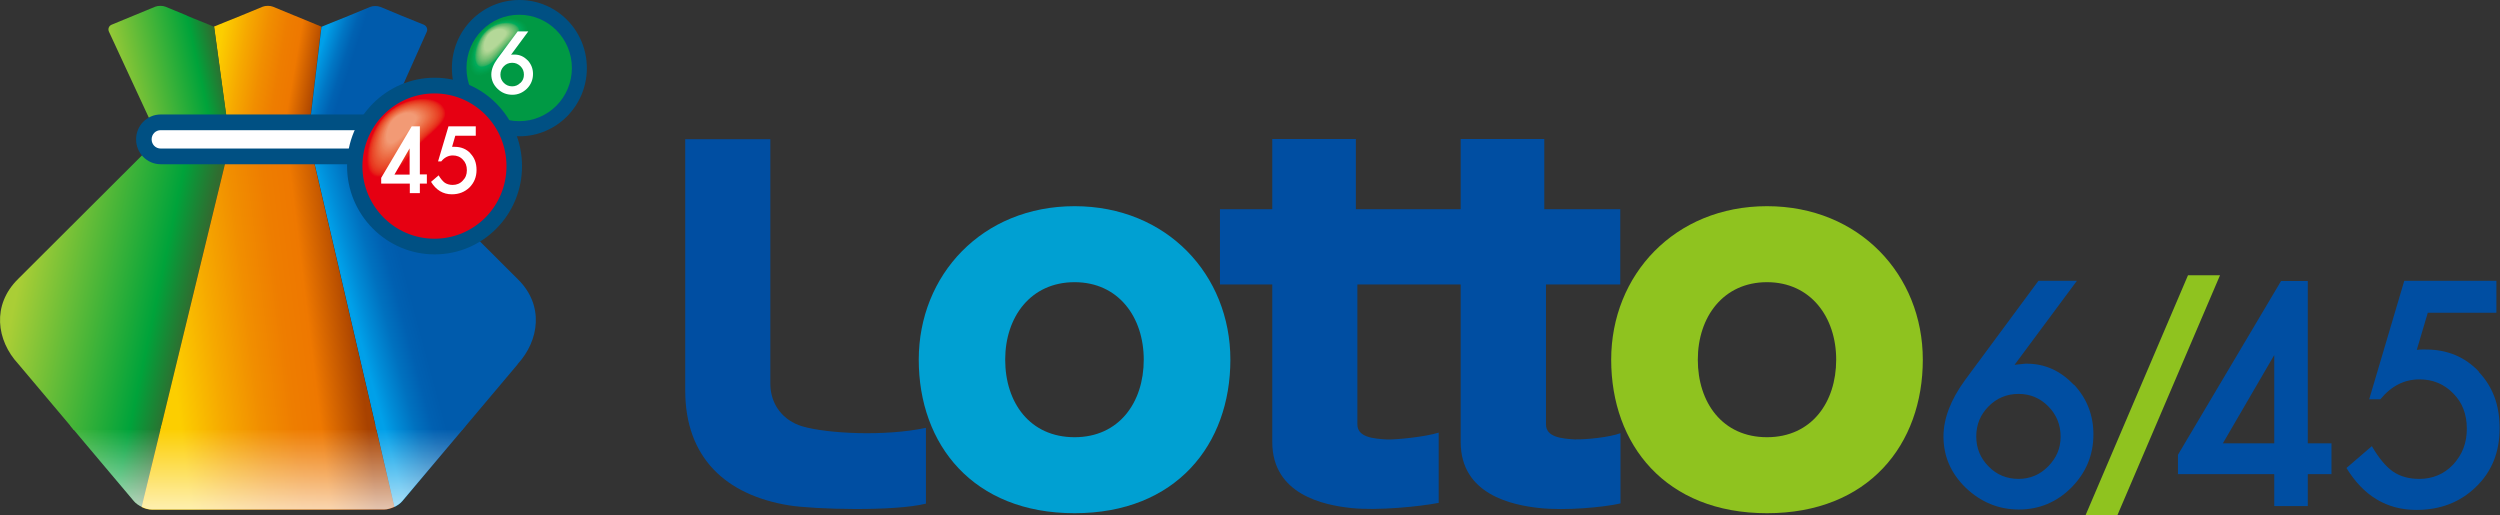 <svg width="194" height="40" viewBox="0 0 194 40" fill="none" xmlns="http://www.w3.org/2000/svg">
<rect x="0" y="0" width="194" height="40" fill="#333333" stroke="none"/>
<g clip-path="url(#clip0_1744_14350)">
<path d="M53.174 10.801V30.303C53.174 35.502 56.307 38.413 61.22 39.215C63.132 39.527 69.369 39.705 71.854 39.081V33.2C68.633 33.883 64.162 33.645 62.249 33.081C60.764 32.635 59.778 31.387 59.778 29.768V10.801H53.174Z" fill="#004EA2"/>
<path d="M83.386 16C76.223 16 71.295 21.332 71.295 27.912C71.295 34.492 75.502 39.825 83.386 39.825C91.27 39.825 95.477 34.492 95.477 27.912C95.477 21.332 90.55 16 83.386 16ZM83.386 33.928C79.915 33.928 78.003 31.239 78.003 27.912C78.003 24.585 79.989 21.897 83.386 21.897C86.784 21.897 88.755 24.6 88.755 27.912C88.755 31.225 86.843 33.928 83.386 33.928Z" fill="#00A0D2"/>
<path d="M137.119 16C129.956 16 125.028 21.332 125.028 27.912C125.028 34.492 129.235 39.825 137.119 39.825C145.003 39.825 149.21 34.492 149.21 27.912C149.21 21.332 144.283 16 137.119 16ZM137.119 33.928C133.663 33.928 131.75 31.239 131.75 27.912C131.75 24.585 133.736 21.897 137.119 21.897C140.502 21.897 142.488 24.6 142.488 27.912C142.488 31.225 140.576 33.928 137.119 33.928Z" fill="#8FC31F"/>
<path d="M122.307 34.105C121.145 34.045 119.968 33.912 119.968 32.931V22.074H125.734V16.236H119.836V10.785H113.349V16.236H105.215V10.785H98.728V16.236H94.668V22.074H98.728V34.298C98.728 38.398 102.759 39.2 104.847 39.422C106.877 39.645 110.216 39.303 111.643 39.021V33.57C110.628 33.897 108.392 34.12 107.671 34.105C106.509 34.045 105.333 33.912 105.333 32.931V22.074H113.349V34.298C113.349 38.398 117.38 39.2 119.454 39.422C121.498 39.645 124.455 39.363 125.749 39.066V33.615C124.881 33.941 123.013 34.12 122.292 34.09L122.307 34.105Z" fill="#004EA2"/>
<path d="M169.789 21.359L161.831 40H164.302L172.274 21.359H169.789Z" fill="#8FC31F"/>
<path d="M192.367 28.844C191.293 27.701 189.911 27.121 188.234 27.121C188.146 27.121 188.028 27.121 187.91 27.121C187.793 27.121 187.675 27.136 187.542 27.151L188.396 24.27H193.72V21.789H186.572L183.85 30.983H184.718C185.571 29.944 186.586 29.439 187.748 29.439C188.807 29.439 189.675 29.81 190.381 30.538C191.087 31.251 191.426 32.157 191.426 33.271C191.426 34.385 191.073 35.276 190.367 36.048C189.661 36.791 188.778 37.162 187.734 37.162C186.925 37.162 186.248 36.969 185.704 36.598C185.145 36.212 184.601 35.558 184.056 34.622L182.085 36.316C183.409 38.484 185.218 39.569 187.513 39.569C189.366 39.569 190.911 38.974 192.132 37.786C193.367 36.598 193.97 35.083 193.97 33.241C193.97 31.399 193.426 30.003 192.352 28.859L192.367 28.844Z" fill="#004EA2"/>
<path d="M160.919 29.854C159.889 28.77 158.683 28.221 157.271 28.221C157.183 28.221 157.065 28.221 156.903 28.25C156.756 28.25 156.55 28.295 156.33 28.31L161.169 21.789H158.183L152.505 29.468C151.373 31.013 150.814 32.483 150.814 33.865C150.814 35.41 151.387 36.731 152.549 37.86C153.726 38.974 155.109 39.539 156.668 39.539C158.227 39.539 159.61 38.974 160.742 37.831C161.875 36.687 162.449 35.306 162.449 33.716C162.449 32.216 161.948 30.924 160.934 29.84L160.919 29.854ZM158.933 36.197C158.301 36.836 157.536 37.162 156.638 37.162C155.741 37.162 154.947 36.85 154.314 36.197C153.682 35.558 153.358 34.786 153.358 33.865C153.358 32.944 153.682 32.172 154.314 31.533C154.947 30.894 155.726 30.567 156.638 30.567C157.55 30.567 158.315 30.894 158.948 31.533C159.58 32.172 159.904 32.959 159.904 33.88C159.904 34.801 159.58 35.528 158.948 36.182L158.933 36.197Z" fill="#004EA2"/>
<path d="M179.085 21.805H177.011L169.009 35.291V36.792H176.481V39.272H179.085V36.792H180.923V34.4H179.085V21.805ZM176.481 34.4H172.495L176.481 27.553V34.4Z" fill="#004EA2"/>
<path d="M22.873 1.218L21.181 0.52C20.961 0.431 20.608 0.431 20.387 0.52L18.695 1.218L17.004 1.901L16.607 2.065L17.784 10.665H23.903L24.932 2.065L24.535 1.901L22.843 1.203L22.873 1.218Z" fill="url(#paint0_linear_1744_14350)"/>
<path d="M14.533 1.218L12.841 0.52C12.621 0.431 12.268 0.431 12.047 0.52L10.355 1.218L8.664 1.916C8.443 2.005 8.355 2.258 8.458 2.466L12.268 10.68H17.798L16.622 2.08L16.224 1.916L14.533 1.233V1.218Z" fill="url(#paint1_linear_1744_14350)"/>
<path d="M32.89 1.917L31.198 1.234L29.521 0.536C29.301 0.446 28.948 0.446 28.727 0.536L27.036 1.234L25.344 1.917L24.947 2.08L23.917 10.68H29.448L33.111 2.481C33.214 2.259 33.111 2.021 32.89 1.917Z" fill="url(#paint2_linear_1744_14350)"/>
<path d="M17.798 10.945H12.135L1.412 21.64C-0.662 23.675 -0.265 26.422 1.412 28.235L10.385 38.884C10.532 39.063 10.753 39.211 10.988 39.33L17.798 11.287V10.945Z" fill="url(#paint3_linear_1744_14350)"/>
<path d="M40.171 28.25C41.848 26.423 42.245 23.675 40.171 21.655L29.448 10.961H24.006L30.61 39.346C30.845 39.227 31.066 39.078 31.213 38.9L40.186 28.25H40.171Z" fill="url(#paint4_linear_1744_14350)"/>
<path d="M30.595 39.346L23.991 10.961H17.886L10.988 39.346C11.253 39.479 11.547 39.554 11.797 39.554H29.801C30.051 39.554 30.345 39.465 30.61 39.346H30.595Z" fill="url(#paint5_linear_1744_14350)"/>
<path d="M36.008 33.18H5.575L10.385 38.883C10.532 39.062 10.753 39.21 10.988 39.329C11.253 39.463 11.547 39.537 11.797 39.537H29.801C30.051 39.537 30.345 39.448 30.61 39.329C30.845 39.21 31.066 39.062 31.213 38.883L36.023 33.18H36.008Z" fill="url(#paint6_linear_1744_14350)"/>
<path d="M32.257 9.492H12.473C11.753 9.492 11.164 10.086 11.164 10.814C11.164 11.542 11.753 12.136 12.473 12.136H32.257" fill="white"/>
<path d="M32.257 12.745H12.473C11.414 12.745 10.561 11.883 10.561 10.814C10.561 9.744 11.414 8.883 12.473 8.883H32.257V10.101H12.473C12.076 10.101 11.767 10.413 11.767 10.814C11.767 11.215 12.076 11.527 12.473 11.527H32.257V12.745Z" fill="#005083"/>
<path d="M12.532 33.004H5.428L5.737 33.375H12.429L12.532 33.004Z" fill="url(#paint7_linear_1744_14350)"/>
<path d="M29.213 33.375H35.847L36.156 33.004H29.11L29.213 33.375Z" fill="url(#paint8_linear_1744_14350)"/>
<path d="M12.533 33.004L12.444 33.375H29.213L29.11 33.004H12.533Z" fill="url(#paint9_linear_1744_14350)"/>
<path d="M45.54 5.288C45.54 8.199 43.201 10.576 40.303 10.576C37.406 10.576 35.067 8.214 35.067 5.288C35.067 2.362 37.406 0 40.303 0C43.201 0 45.54 2.362 45.54 5.288Z" fill="#005083"/>
<path d="M44.378 5.274C44.378 7.561 42.554 9.403 40.288 9.403C38.023 9.403 36.199 7.561 36.199 5.274C36.199 2.986 38.038 1.145 40.288 1.145C42.539 1.145 44.378 2.986 44.378 5.274Z" fill="#009944"/>
<path d="M39.229 4.278C38.214 5.54 37.994 5.793 37.214 5.912C36.699 5.986 36.449 5.54 36.449 4.902C36.449 4.263 36.685 3.446 37.155 2.778C37.7 1.99 38.538 1.56 39.288 1.456C40.038 1.352 40.715 1.56 40.906 2.065C41.186 2.793 39.906 3.446 39.229 4.278Z" fill="#009944"/>
<path d="M37.17 2.794C37.7 2.022 38.538 1.591 39.288 1.487C40.039 1.383 40.7 1.591 40.892 2.081C41.171 2.809 39.906 3.448 39.244 4.265C38.244 5.512 38.023 5.765 37.258 5.869C36.744 5.943 36.494 5.497 36.494 4.874C36.494 4.25 36.729 3.433 37.185 2.779L37.17 2.794Z" fill="#009A45"/>
<path d="M37.185 2.791C37.715 2.034 38.538 1.603 39.274 1.499C40.009 1.395 40.671 1.603 40.848 2.093C41.112 2.806 39.877 3.445 39.215 4.247C38.229 5.479 37.994 5.717 37.244 5.836C36.744 5.91 36.494 5.479 36.494 4.856C36.494 4.232 36.729 3.43 37.17 2.791H37.185Z" fill="#009B46"/>
<path d="M37.185 2.792C37.7 2.034 38.523 1.618 39.244 1.514C39.965 1.411 40.612 1.618 40.803 2.094C41.068 2.792 39.847 3.416 39.2 4.233C38.229 5.436 37.994 5.688 37.258 5.807C36.758 5.881 36.523 5.451 36.523 4.842C36.523 4.233 36.758 3.445 37.2 2.807L37.185 2.792Z" fill="#009C47"/>
<path d="M37.2 2.794C37.714 2.051 38.509 1.635 39.229 1.531C39.95 1.427 40.583 1.62 40.774 2.11C41.039 2.794 39.832 3.418 39.185 4.22C38.229 5.408 37.994 5.66 37.258 5.764C36.758 5.839 36.523 5.408 36.523 4.814C36.523 4.22 36.743 3.432 37.185 2.794H37.2Z" fill="#009C48"/>
<path d="M37.214 2.791C37.714 2.063 38.509 1.647 39.229 1.543C39.95 1.439 40.568 1.632 40.744 2.107C41.009 2.776 39.818 3.4 39.185 4.187C38.229 5.36 38.008 5.613 37.288 5.717C36.802 5.791 36.567 5.375 36.567 4.781C36.567 4.187 36.788 3.415 37.229 2.791H37.214Z" fill="#009D49"/>
<path d="M37.229 2.791C37.729 2.064 38.509 1.663 39.215 1.559C39.921 1.455 40.538 1.648 40.715 2.123C40.965 2.791 39.803 3.4 39.17 4.173C38.229 5.331 37.994 5.584 37.288 5.688C36.802 5.762 36.582 5.346 36.567 4.752C36.552 4.158 36.788 3.4 37.214 2.791H37.229Z" fill="#009E4A"/>
<path d="M37.244 2.792C37.744 2.079 38.509 1.678 39.2 1.574C39.891 1.47 40.509 1.663 40.685 2.124C40.936 2.777 39.788 3.386 39.17 4.144C38.244 5.273 38.008 5.525 37.317 5.644C36.846 5.718 36.611 5.303 36.611 4.723C36.611 4.144 36.832 3.386 37.244 2.792Z" fill="#009F4C"/>
<path d="M37.258 2.793C37.744 2.08 38.509 1.693 39.185 1.604C39.862 1.515 40.465 1.693 40.642 2.154C40.892 2.793 39.759 3.401 39.141 4.144C38.229 5.258 37.994 5.511 37.317 5.615C36.846 5.689 36.626 5.288 36.626 4.709C36.626 4.129 36.846 3.401 37.258 2.793Z" fill="#00A04D"/>
<path d="M37.273 2.793C37.758 2.095 38.508 1.709 39.17 1.62C39.832 1.531 40.435 1.709 40.612 2.155C40.847 2.779 39.744 3.373 39.141 4.115C38.244 5.214 37.994 5.467 37.332 5.571C36.876 5.645 36.655 5.244 36.641 4.68C36.626 4.115 36.846 3.387 37.258 2.793H37.273Z" fill="#00A14E"/>
<path d="M37.288 2.794C37.758 2.111 38.509 1.725 39.17 1.636C39.833 1.546 40.421 1.725 40.597 2.17C40.833 2.794 39.744 3.373 39.141 4.116C38.259 5.2 38.008 5.453 37.361 5.557C36.905 5.631 36.685 5.23 36.685 4.68C36.685 4.131 36.891 3.403 37.303 2.824L37.288 2.794Z" fill="#00A250"/>
<path d="M37.302 2.791C37.773 2.108 38.494 1.736 39.156 1.647C39.818 1.558 40.391 1.736 40.553 2.167C40.788 2.776 39.715 3.355 39.126 4.083C38.258 5.138 38.008 5.405 37.361 5.494C36.905 5.569 36.699 5.168 36.699 4.633C36.699 4.098 36.905 3.37 37.302 2.791Z" fill="#00A351"/>
<path d="M37.317 2.792C37.773 2.123 38.494 1.752 39.141 1.663C39.788 1.574 40.362 1.752 40.524 2.183C40.744 2.777 39.7 3.356 39.112 4.069C38.259 5.109 38.008 5.376 37.376 5.465C36.935 5.525 36.714 5.154 36.714 4.604C36.714 4.054 36.92 3.356 37.317 2.792Z" fill="#00A452"/>
<path d="M37.332 2.793C37.788 2.139 38.494 1.768 39.126 1.679C39.759 1.59 40.333 1.768 40.494 2.184C40.715 2.763 39.685 3.342 39.112 4.04C38.273 5.065 38.008 5.318 37.391 5.422C36.95 5.481 36.743 5.11 36.743 4.575C36.743 4.04 36.95 3.357 37.332 2.793Z" fill="#00A553"/>
<path d="M37.347 2.793C37.788 2.14 38.494 1.783 39.126 1.694C39.759 1.605 40.303 1.783 40.465 2.199C40.686 2.764 39.671 3.328 39.097 4.026C38.273 5.036 38.008 5.289 37.405 5.378C36.979 5.437 36.773 5.066 36.773 4.546C36.773 4.026 36.964 3.343 37.347 2.793Z" fill="#00A755"/>
<path d="M37.347 2.794C37.788 2.156 38.479 1.799 39.097 1.71C39.715 1.621 40.259 1.799 40.421 2.2C40.642 2.765 39.641 3.314 39.082 3.997C38.273 4.978 38.008 5.245 37.405 5.334C36.979 5.394 36.773 5.037 36.773 4.517C36.773 3.997 36.964 3.329 37.347 2.779V2.794Z" fill="#00A856"/>
<path d="M37.361 2.792C37.803 2.168 38.479 1.812 39.082 1.723C39.685 1.634 40.23 1.797 40.391 2.213C40.597 2.763 39.627 3.312 39.068 3.995C38.259 4.961 37.994 5.228 37.42 5.317C37.008 5.377 36.802 5.02 36.802 4.515C36.802 4.01 36.994 3.342 37.361 2.807V2.792Z" fill="#00A958"/>
<path d="M37.376 2.793C37.803 2.169 38.479 1.828 39.068 1.739C39.656 1.649 40.2 1.813 40.347 2.214C40.553 2.749 39.597 3.298 39.053 3.967C38.258 4.917 37.994 5.184 37.435 5.259C37.023 5.318 36.832 4.962 36.817 4.457C36.802 3.952 37.008 3.298 37.376 2.778V2.793Z" fill="#00AA59"/>
<path d="M37.391 2.794C37.817 2.185 38.465 1.843 39.068 1.754C39.671 1.665 40.185 1.828 40.333 2.229C40.538 2.749 39.597 3.299 39.053 3.952C38.273 4.888 38.008 5.156 37.45 5.23C37.038 5.289 36.846 4.948 36.846 4.443C36.846 3.938 37.038 3.314 37.391 2.794Z" fill="#00AB5A"/>
<path d="M37.405 2.791C37.817 2.182 38.465 1.855 39.053 1.766C39.641 1.677 40.141 1.84 40.303 2.226C40.494 2.731 39.597 3.281 39.053 3.92C38.288 4.826 38.023 5.093 37.479 5.182C37.082 5.242 36.891 4.9 36.891 4.41C36.891 3.92 37.067 3.296 37.435 2.776L37.405 2.791Z" fill="#09AC5C"/>
<path d="M37.42 2.791C37.832 2.197 38.465 1.87 39.038 1.796C39.612 1.722 40.112 1.87 40.259 2.256C40.45 2.761 39.568 3.281 39.023 3.92C38.273 4.811 37.994 5.078 37.464 5.168C37.067 5.227 36.891 4.885 36.876 4.41C36.861 3.935 37.052 3.311 37.405 2.806L37.42 2.791Z" fill="#1FAE5D"/>
<path d="M37.435 2.792C37.832 2.213 38.464 1.886 39.023 1.812C39.582 1.737 40.082 1.886 40.23 2.257C40.421 2.747 39.553 3.267 39.023 3.891C38.288 4.767 38.008 5.035 37.494 5.109C37.111 5.168 36.92 4.842 36.92 4.366C36.92 3.891 37.096 3.282 37.435 2.792Z" fill="#2CAF5F"/>
<path d="M37.45 2.793C37.847 2.213 38.465 1.901 39.009 1.827C39.553 1.753 40.053 1.901 40.2 2.273C40.377 2.748 39.538 3.268 39.009 3.892C38.288 4.753 38.008 5.021 37.494 5.095C37.111 5.154 36.935 4.828 36.935 4.367C36.935 3.907 37.111 3.298 37.45 2.822V2.793Z" fill="#34B060"/>
<path d="M37.464 2.793C37.847 2.229 38.465 1.917 39.009 1.843C39.553 1.769 40.038 1.917 40.171 2.274C40.347 2.734 39.523 3.254 39.009 3.863C38.303 4.695 38.008 4.977 37.523 5.051C37.155 5.111 36.964 4.784 36.964 4.323C36.964 3.863 37.141 3.284 37.464 2.793Z" fill="#3CB162"/>
<path d="M37.479 2.794C37.861 2.245 38.464 1.933 38.994 1.858C39.523 1.784 40.009 1.933 40.141 2.289C40.318 2.75 39.509 3.255 38.994 3.849C38.303 4.666 38.008 4.933 37.523 5.007C37.155 5.067 36.979 4.74 36.979 4.294C36.979 3.849 37.141 3.27 37.479 2.794Z" fill="#43B363"/>
<path d="M37.494 2.791C37.876 2.242 38.45 1.945 38.979 1.87C39.509 1.796 39.965 1.945 40.112 2.286C40.274 2.732 39.494 3.237 38.994 3.816C38.317 4.618 38.023 4.885 37.553 4.96C37.185 5.019 37.023 4.707 37.023 4.262C37.023 3.816 37.185 3.252 37.508 2.791H37.494Z" fill="#4AB465"/>
<path d="M37.508 2.792C37.876 2.257 38.45 1.96 38.965 1.886C39.479 1.812 39.935 1.96 40.068 2.302C40.23 2.733 39.465 3.223 38.965 3.802C38.303 4.589 37.994 4.857 37.538 4.931C37.185 4.99 37.008 4.678 37.008 4.248C37.008 3.817 37.17 3.252 37.479 2.792H37.508Z" fill="#50B567"/>
<path d="M37.508 2.793C37.876 2.273 38.435 1.976 38.95 1.902C39.465 1.827 39.906 1.976 40.038 2.303C40.2 2.719 39.45 3.209 38.965 3.773C38.303 4.531 38.008 4.813 37.567 4.872C37.214 4.932 37.052 4.62 37.052 4.204C37.052 3.788 37.214 3.224 37.523 2.778L37.508 2.793Z" fill="#55B768"/>
<path d="M37.523 2.791C37.876 2.271 38.435 1.989 38.935 1.914C39.435 1.84 39.877 1.974 40.009 2.315C40.171 2.716 39.435 3.207 38.95 3.756C38.303 4.499 38.008 4.781 37.582 4.841C37.244 4.885 37.082 4.603 37.067 4.187C37.052 3.771 37.229 3.222 37.523 2.791Z" fill="#5BB86A"/>
<path d="M37.538 2.792C37.891 2.287 38.435 2.004 38.92 1.93C39.406 1.856 39.847 1.99 39.965 2.316C40.112 2.717 39.406 3.193 38.935 3.742C38.303 4.47 38.008 4.752 37.582 4.812C37.244 4.856 37.082 4.574 37.082 4.158C37.082 3.742 37.229 3.222 37.538 2.792Z" fill="#60B96C"/>
<path d="M37.553 2.792C37.891 2.302 38.435 2.02 38.906 1.946C39.376 1.871 39.818 2.005 39.935 2.332C40.083 2.718 39.391 3.193 38.92 3.728C38.303 4.441 37.994 4.708 37.597 4.768C37.273 4.812 37.111 4.53 37.111 4.129C37.111 3.728 37.258 3.208 37.553 2.778V2.792Z" fill="#65BA6D"/>
<path d="M37.567 2.793C37.906 2.303 38.435 2.036 38.906 1.961C39.377 1.887 39.788 2.021 39.906 2.333C40.053 2.704 39.377 3.165 38.921 3.699C38.318 4.383 38.009 4.665 37.611 4.724C37.288 4.769 37.141 4.501 37.126 4.1C37.111 3.699 37.273 3.194 37.567 2.778V2.793Z" fill="#69BC6F"/>
<path d="M37.582 2.793C37.905 2.318 38.42 2.051 38.891 1.991C39.362 1.932 39.759 2.051 39.877 2.363C40.009 2.719 39.362 3.18 38.906 3.699C38.317 4.368 38.008 4.65 37.626 4.71C37.302 4.754 37.155 4.487 37.155 4.101C37.155 3.714 37.302 3.209 37.582 2.808V2.793Z" fill="#6DBD71"/>
<path d="M37.596 2.794C37.92 2.319 38.42 2.066 38.876 2.007C39.332 1.948 39.729 2.066 39.847 2.364C39.979 2.72 39.347 3.166 38.906 3.671C38.332 4.324 38.008 4.606 37.641 4.666C37.332 4.71 37.185 4.443 37.185 4.072C37.185 3.7 37.332 3.195 37.596 2.809V2.794Z" fill="#72BE73"/>
<path d="M37.611 2.791C37.935 2.331 38.42 2.078 38.861 2.019C39.303 1.959 39.7 2.078 39.803 2.375C39.935 2.717 39.318 3.162 38.876 3.653C38.317 4.291 37.994 4.574 37.641 4.618C37.332 4.663 37.185 4.395 37.185 4.024C37.185 3.653 37.332 3.177 37.596 2.776L37.611 2.791Z" fill="#76C075"/>
<path d="M37.626 2.792C37.935 2.346 38.42 2.094 38.847 2.034C39.273 1.975 39.671 2.094 39.773 2.376C39.891 2.703 39.303 3.148 38.876 3.639C38.332 4.248 38.008 4.53 37.655 4.589C37.361 4.634 37.214 4.381 37.214 4.01C37.214 3.639 37.346 3.178 37.611 2.792H37.626Z" fill="#7AC177"/>
<path d="M37.641 2.793C37.95 2.347 38.42 2.109 38.847 2.05C39.273 1.991 39.641 2.109 39.759 2.392C39.877 2.704 39.303 3.149 38.876 3.625C38.347 4.219 38.023 4.501 37.685 4.56C37.391 4.605 37.258 4.352 37.258 3.996C37.258 3.639 37.391 3.179 37.656 2.808L37.641 2.793Z" fill="#7EC379"/>
<path d="M37.655 2.794C37.95 2.363 38.42 2.125 38.832 2.066C39.244 2.006 39.612 2.125 39.715 2.393C39.832 2.69 39.273 3.12 38.861 3.596C38.347 4.175 38.008 4.457 37.7 4.502C37.42 4.546 37.273 4.294 37.273 3.952C37.273 3.611 37.405 3.15 37.655 2.794Z" fill="#82C47B"/>
<path d="M37.67 2.794C37.964 2.378 38.42 2.141 38.818 2.081C39.215 2.022 39.582 2.141 39.685 2.408C39.803 2.705 39.259 3.121 38.847 3.582C38.347 4.146 38.008 4.428 37.7 4.473C37.42 4.517 37.288 4.28 37.288 3.938C37.288 3.596 37.42 3.151 37.67 2.794Z" fill="#86C57C"/>
<path d="M37.67 2.791C37.95 2.375 38.391 2.153 38.788 2.093C39.185 2.034 39.538 2.153 39.641 2.405C39.744 2.687 39.229 3.103 38.832 3.549C38.347 4.098 38.008 4.381 37.714 4.425C37.435 4.47 37.317 4.232 37.317 3.905C37.317 3.579 37.45 3.148 37.685 2.791H37.67Z" fill="#8AC77E"/>
<path d="M37.685 2.793C37.964 2.392 38.391 2.169 38.788 2.11C39.185 2.051 39.523 2.155 39.612 2.422C39.715 2.689 39.215 3.105 38.818 3.536C38.332 4.056 37.994 4.353 37.714 4.383C37.45 4.427 37.317 4.189 37.317 3.863C37.317 3.536 37.435 3.12 37.67 2.778L37.685 2.793Z" fill="#8EC881"/>
<path d="M37.7 2.794C37.964 2.408 38.391 2.185 38.773 2.126C39.156 2.066 39.494 2.17 39.582 2.423C39.685 2.675 39.2 3.091 38.817 3.507C38.347 4.012 38.008 4.294 37.744 4.339C37.479 4.383 37.361 4.161 37.361 3.834C37.361 3.507 37.479 3.106 37.714 2.779L37.7 2.794Z" fill="#91CA83"/>
<path d="M37.714 2.791C37.979 2.405 38.391 2.197 38.759 2.137C39.126 2.078 39.45 2.182 39.553 2.434C39.641 2.672 39.185 3.088 38.803 3.504C38.347 3.994 38.008 4.276 37.744 4.321C37.479 4.365 37.376 4.143 37.361 3.831C37.347 3.519 37.479 3.118 37.7 2.791H37.714Z" fill="#95CB85"/>
<path d="M37.729 2.792C37.994 2.42 38.391 2.213 38.744 2.153C39.097 2.094 39.42 2.198 39.509 2.435C39.597 2.673 39.156 3.059 38.788 3.475C38.347 3.95 38.008 4.233 37.758 4.277C37.508 4.322 37.391 4.099 37.391 3.802C37.391 3.505 37.508 3.104 37.729 2.792Z" fill="#99CD87"/>
<path d="M37.744 2.792C37.994 2.421 38.391 2.228 38.744 2.183C39.097 2.138 39.406 2.228 39.494 2.465C39.582 2.688 39.156 3.074 38.788 3.475C38.361 3.921 38.008 4.218 37.773 4.248C37.538 4.277 37.42 4.069 37.42 3.787C37.42 3.505 37.538 3.119 37.744 2.807V2.792Z" fill="#9CCE89"/>
<path d="M37.758 2.793C38.008 2.436 38.391 2.243 38.729 2.199C39.068 2.154 39.377 2.243 39.465 2.466C39.538 2.674 39.156 3.06 38.788 3.446C38.376 3.877 38.023 4.174 37.803 4.204C37.567 4.234 37.45 4.04 37.45 3.758C37.45 3.476 37.553 3.105 37.758 2.793Z" fill="#A0CF8B"/>
<path d="M37.773 2.794C38.008 2.452 38.376 2.259 38.715 2.214C39.053 2.17 39.347 2.259 39.42 2.482C39.494 2.675 39.126 3.061 38.759 3.432C38.361 3.848 38.008 4.145 37.788 4.175C37.552 4.205 37.45 4.012 37.45 3.729C37.45 3.447 37.552 3.091 37.758 2.794H37.773Z" fill="#A3D18D"/>
<path d="M37.788 2.794C38.023 2.453 38.376 2.275 38.7 2.23C39.023 2.185 39.303 2.275 39.391 2.482C39.465 2.676 39.111 3.047 38.758 3.403C38.376 3.804 38.008 4.087 37.817 4.116C37.596 4.146 37.493 3.953 37.493 3.686C37.493 3.418 37.596 3.062 37.788 2.78V2.794Z" fill="#A7D28F"/>
<path d="M37.803 2.791C38.023 2.464 38.376 2.286 38.685 2.242C38.994 2.197 39.273 2.286 39.362 2.494C39.435 2.672 39.097 3.044 38.744 3.4C38.376 3.772 38.008 4.069 37.832 4.098C37.611 4.128 37.508 3.95 37.508 3.682C37.508 3.415 37.611 3.073 37.803 2.806V2.791Z" fill="#AAD491"/>
<path d="M37.817 2.792C38.038 2.48 38.376 2.302 38.685 2.257C38.994 2.213 39.259 2.302 39.333 2.495C39.391 2.658 39.082 3.03 38.744 3.371C38.406 3.713 38.023 4.025 37.847 4.055C37.641 4.084 37.538 3.906 37.538 3.654C37.538 3.401 37.641 3.059 37.817 2.792Z" fill="#ADD593"/>
<path d="M37.832 2.793C38.038 2.481 38.376 2.318 38.671 2.273C38.965 2.228 39.23 2.318 39.303 2.511C39.362 2.659 39.068 3.016 38.729 3.357C38.391 3.699 38.023 3.996 37.862 4.011C37.656 4.041 37.567 3.862 37.567 3.625C37.567 3.387 37.656 3.06 37.847 2.793H37.832Z" fill="#B1D696"/>
<path d="M37.862 3.966C37.67 3.996 37.567 3.833 37.567 3.58C37.567 3.328 37.656 3.031 37.832 2.778C38.038 2.481 38.362 2.318 38.641 2.273C38.921 2.229 39.185 2.318 39.259 2.496C39.318 2.63 39.038 2.986 38.715 3.313C38.391 3.64 38.009 3.937 37.862 3.951V3.966Z" fill="#B4D898"/>
<path d="M40.509 12.893C40.509 16.681 37.464 19.741 33.728 19.741C29.992 19.741 26.933 16.666 26.933 12.893C26.933 9.121 29.977 6.031 33.728 6.031C37.479 6.031 40.509 9.106 40.509 12.893Z" fill="#005083"/>
<path d="M39.303 12.894C39.303 16.014 36.803 18.524 33.714 18.524C30.625 18.524 28.124 15.999 28.124 12.894C28.124 9.79 30.625 7.25 33.714 7.25C36.803 7.25 39.303 9.775 39.303 12.894Z" fill="#E60012"/>
<path d="M32.272 11.526C30.889 13.249 30.581 13.591 29.521 13.754C28.815 13.858 28.477 13.249 28.462 12.388C28.448 11.526 28.786 10.397 29.419 9.491C30.154 8.422 31.301 7.828 32.346 7.679C33.39 7.531 34.287 7.813 34.552 8.496C34.934 9.506 33.184 10.383 32.272 11.526Z" fill="#E60012"/>
<path d="M29.433 9.493C30.169 8.438 31.302 7.859 32.316 7.71C33.331 7.562 34.243 7.844 34.493 8.527C34.876 9.523 33.155 10.399 32.243 11.513C30.875 13.221 30.566 13.563 29.522 13.711C28.816 13.815 28.477 13.206 28.477 12.36C28.477 11.513 28.801 10.399 29.419 9.493H29.433Z" fill="#E60813"/>
<path d="M29.463 9.49C30.183 8.45 31.301 7.871 32.316 7.722C33.331 7.574 34.214 7.856 34.478 8.524C34.846 9.49 33.155 10.366 32.257 11.48C30.904 13.159 30.595 13.5 29.566 13.649C28.874 13.753 28.536 13.159 28.536 12.312C28.536 11.465 28.845 10.381 29.463 9.49Z" fill="#E61114"/>
<path d="M29.477 9.491C30.183 8.467 31.301 7.902 32.287 7.754C33.272 7.605 34.155 7.887 34.42 8.541C34.787 9.491 33.111 10.353 32.228 11.452C30.889 13.101 30.581 13.442 29.566 13.606C28.889 13.71 28.551 13.116 28.551 12.284C28.551 11.452 28.86 10.368 29.477 9.491Z" fill="#E61815"/>
<path d="M29.492 9.492C30.198 8.482 31.287 7.918 32.272 7.769C33.258 7.621 34.125 7.903 34.376 8.556C34.743 9.492 33.096 10.354 32.213 11.438C30.904 13.057 30.581 13.414 29.595 13.562C28.918 13.666 28.595 13.087 28.595 12.255C28.595 11.423 28.904 10.368 29.507 9.507L29.492 9.492Z" fill="#E71E17"/>
<path d="M29.507 9.492C30.198 8.482 31.287 7.933 32.257 7.799C33.228 7.665 34.081 7.933 34.331 8.572C34.684 9.492 33.066 10.339 32.199 11.409C30.904 13.013 30.581 13.354 29.61 13.503C28.948 13.607 28.624 13.028 28.624 12.211C28.624 11.394 28.933 10.339 29.521 9.492H29.507Z" fill="#E72418"/>
<path d="M29.536 9.491C30.227 8.496 31.287 7.961 32.243 7.812C33.199 7.664 34.052 7.946 34.287 8.57C34.64 9.476 33.052 10.308 32.184 11.377C30.904 12.952 30.581 13.293 29.624 13.442C28.962 13.546 28.654 12.966 28.639 12.164C28.624 11.362 28.933 10.322 29.521 9.476L29.536 9.491Z" fill="#E7281A"/>
<path d="M29.551 9.492C30.227 8.512 31.287 7.977 32.228 7.843C33.169 7.71 34.008 7.962 34.258 8.601C34.596 9.492 33.037 10.324 32.184 11.364C30.919 12.908 30.595 13.265 29.654 13.398C29.007 13.502 28.698 12.938 28.683 12.151C28.668 11.364 28.977 10.339 29.551 9.507V9.492Z" fill="#E72D1B"/>
<path d="M29.566 9.493C30.227 8.527 31.272 7.993 32.199 7.859C33.125 7.725 33.949 7.978 34.199 8.602C34.537 9.478 32.993 10.295 32.154 11.335C30.919 12.865 30.581 13.206 29.654 13.355C29.007 13.459 28.712 12.894 28.698 12.122C28.683 11.35 28.992 10.325 29.566 9.508V9.493Z" fill="#E7311D"/>
<path d="M29.58 9.491C30.242 8.54 31.257 8.02 32.184 7.886C33.111 7.753 33.919 8.005 34.155 8.614C34.478 9.476 32.978 10.293 32.14 11.303C30.919 12.803 30.581 13.159 29.669 13.293C29.036 13.382 28.727 12.847 28.727 12.075C28.727 11.303 29.021 10.307 29.58 9.491Z" fill="#E8341E"/>
<path d="M29.61 9.491C30.257 8.556 31.272 8.036 32.169 7.902C33.066 7.768 33.875 8.021 34.111 8.63C34.434 9.476 32.949 10.279 32.125 11.289C30.919 12.759 30.581 13.116 29.683 13.249C29.066 13.338 28.757 12.804 28.757 12.046C28.757 11.289 29.036 10.308 29.595 9.506L29.61 9.491Z" fill="#E83820"/>
<path d="M29.624 9.492C30.257 8.571 31.257 8.051 32.154 7.932C33.052 7.813 33.846 8.051 34.067 8.645C34.39 9.477 32.934 10.264 32.11 11.259C30.919 12.715 30.581 13.056 29.698 13.19C29.08 13.279 28.786 12.759 28.786 12.002C28.786 11.244 29.066 10.279 29.61 9.492H29.624Z" fill="#E83B21"/>
<path d="M29.639 9.49C30.272 8.584 31.257 8.079 32.14 7.945C33.022 7.811 33.802 8.064 34.022 8.643C34.331 9.46 32.904 10.247 32.096 11.228C30.933 12.654 30.581 13.01 29.727 13.129C29.124 13.218 28.83 12.698 28.83 11.956C28.83 11.213 29.11 10.262 29.654 9.475L29.639 9.49Z" fill="#E83E23"/>
<path d="M29.654 9.49C30.272 8.584 31.242 8.094 32.11 7.975C32.978 7.856 33.743 8.094 33.978 8.673C34.287 9.475 32.875 10.248 32.081 11.213C30.933 12.609 30.581 12.966 29.742 13.1C29.139 13.189 28.86 12.669 28.86 11.941C28.86 11.213 29.139 10.262 29.669 9.505L29.654 9.49Z" fill="#E84125"/>
<path d="M29.683 9.491C30.301 8.6 31.257 8.11 32.11 7.991C32.963 7.872 33.728 8.11 33.949 8.674C34.243 9.461 32.875 10.234 32.081 11.184C30.948 12.551 30.595 12.922 29.771 13.041C29.183 13.13 28.904 12.625 28.889 11.897C28.874 11.169 29.154 10.248 29.683 9.491Z" fill="#E94426"/>
<path d="M29.698 9.493C30.301 8.616 31.242 8.141 32.081 8.022C32.919 7.903 33.669 8.141 33.89 8.691C34.184 9.463 32.831 10.22 32.051 11.156C30.934 12.508 30.581 12.864 29.772 12.983C29.198 13.072 28.919 12.567 28.904 11.869C28.889 11.171 29.169 10.25 29.683 9.507L29.698 9.493Z" fill="#E94728"/>
<path d="M29.713 9.491C30.301 8.629 31.228 8.154 32.066 8.035C32.904 7.916 33.64 8.139 33.846 8.703C34.14 9.446 32.816 10.204 32.037 11.139C30.933 12.461 30.581 12.818 29.786 12.937C29.212 13.026 28.948 12.536 28.933 11.837C28.918 11.139 29.198 10.233 29.698 9.505L29.713 9.491Z" fill="#E9492A"/>
<path d="M29.727 9.493C30.316 8.646 31.228 8.186 32.051 8.052C32.875 7.918 33.596 8.156 33.802 8.706C34.081 9.433 32.787 10.191 32.022 11.097C30.948 12.389 30.581 12.761 29.801 12.879C29.242 12.969 28.962 12.478 28.962 11.795C28.962 11.112 29.213 10.221 29.727 9.493Z" fill="#E94C2C"/>
<path d="M29.757 9.493C30.33 8.661 31.228 8.201 32.037 8.082C32.846 7.963 33.552 8.186 33.758 8.721C34.037 9.434 32.757 10.176 32.022 11.068C30.963 12.345 30.595 12.701 29.83 12.82C29.271 12.909 29.007 12.419 29.007 11.751C29.007 11.082 29.257 10.206 29.757 9.493Z" fill="#EA4F2D"/>
<path d="M29.771 9.49C30.345 8.673 31.228 8.212 32.022 8.094C32.816 7.975 33.522 8.198 33.728 8.732C33.993 9.43 32.757 10.158 32.022 11.05C30.978 12.297 30.61 12.668 29.86 12.773C29.315 12.862 29.051 12.386 29.051 11.718C29.051 11.05 29.301 10.188 29.786 9.49H29.771Z" fill="#EA512F"/>
<path d="M29.786 9.476C30.345 8.674 31.213 8.228 31.993 8.109C32.772 7.991 33.464 8.213 33.669 8.733C33.934 9.416 32.713 10.144 31.993 11.006C30.963 12.224 30.595 12.595 29.86 12.699C29.33 12.773 29.065 12.313 29.065 11.659C29.065 11.006 29.316 10.159 29.786 9.461V9.476Z" fill="#EA5431"/>
<path d="M29.801 9.477C30.345 8.675 31.213 8.244 31.978 8.125C32.743 8.006 33.419 8.229 33.625 8.734C33.875 9.402 32.699 10.115 31.978 10.977C30.978 12.165 30.595 12.537 29.889 12.64C29.36 12.715 29.11 12.269 29.11 11.616C29.11 10.962 29.345 10.13 29.816 9.462L29.801 9.477Z" fill="#EA5633"/>
<path d="M29.83 9.477C30.375 8.69 31.213 8.259 31.963 8.155C32.713 8.051 33.39 8.259 33.581 8.764C33.831 9.418 32.669 10.13 31.963 10.962C30.978 12.136 30.595 12.507 29.904 12.611C29.389 12.685 29.139 12.24 29.124 11.601C29.11 10.962 29.36 10.145 29.83 9.477Z" fill="#EA5934"/>
<path d="M29.845 9.475C30.375 8.703 31.198 8.287 31.949 8.168C32.699 8.049 33.346 8.272 33.537 8.762C33.787 9.401 32.64 10.099 31.949 10.931C30.978 12.075 30.595 12.446 29.919 12.55C29.404 12.624 29.169 12.193 29.154 11.569C29.139 10.946 29.389 10.144 29.845 9.49V9.475Z" fill="#EB5B36"/>
<path d="M29.86 9.477C30.389 8.719 31.198 8.303 31.934 8.199C32.669 8.095 33.316 8.288 33.493 8.778C33.728 9.402 32.625 10.085 31.934 10.902C30.978 12.017 30.595 12.388 29.933 12.492C29.433 12.566 29.183 12.135 29.183 11.526C29.183 10.917 29.419 10.115 29.86 9.477Z" fill="#EB5D38"/>
<path d="M29.874 9.477C30.389 8.735 31.184 8.319 31.904 8.215C32.625 8.111 33.258 8.304 33.449 8.779C33.684 9.388 32.596 10.072 31.919 10.874C30.992 11.973 30.595 12.344 29.948 12.433C29.448 12.508 29.212 12.077 29.212 11.483C29.212 10.889 29.433 10.101 29.874 9.463V9.477Z" fill="#EB603A"/>
<path d="M29.904 9.475C30.404 8.747 31.198 8.346 31.904 8.242C32.61 8.138 33.228 8.331 33.419 8.807C33.64 9.401 32.596 10.069 31.919 10.856C31.007 11.926 30.595 12.297 29.977 12.401C29.492 12.475 29.257 12.059 29.257 11.465C29.257 10.871 29.477 10.114 29.904 9.49V9.475Z" fill="#EB623C"/>
<path d="M29.919 9.476C30.419 8.763 31.184 8.362 31.875 8.258C32.566 8.154 33.184 8.347 33.361 8.807C33.581 9.387 32.551 10.055 31.89 10.828C30.992 11.867 30.581 12.254 29.977 12.343C29.507 12.417 29.271 12.001 29.271 11.422C29.271 10.842 29.492 10.085 29.919 9.476Z" fill="#EC653E"/>
<path d="M29.933 9.476C30.419 8.778 31.184 8.377 31.86 8.288C32.537 8.199 33.14 8.377 33.316 8.823C33.537 9.387 32.522 10.041 31.875 10.798C30.992 11.823 30.581 12.194 29.992 12.283C29.521 12.358 29.301 11.957 29.301 11.377C29.301 10.798 29.521 10.07 29.933 9.461V9.476Z" fill="#EC6740"/>
<path d="M29.948 9.478C30.419 8.795 31.169 8.409 31.831 8.305C32.493 8.201 33.096 8.394 33.258 8.84C33.464 9.374 32.493 10.028 31.846 10.785C30.992 11.781 30.566 12.152 30.007 12.241C29.551 12.315 29.33 11.914 29.33 11.35C29.33 10.785 29.536 10.058 29.948 9.478Z" fill="#EC6942"/>
<path d="M29.977 9.475C30.448 8.791 31.169 8.42 31.831 8.331C32.492 8.242 33.066 8.42 33.228 8.851C33.434 9.371 32.478 10.024 31.845 10.752C31.007 11.717 30.58 12.104 30.036 12.178C29.58 12.252 29.374 11.851 29.36 11.302C29.345 10.752 29.565 10.039 29.962 9.46L29.977 9.475Z" fill="#EC6C44"/>
<path d="M29.992 9.477C30.448 8.808 31.169 8.452 31.816 8.348C32.463 8.244 33.022 8.437 33.199 8.853C33.39 9.358 32.478 9.997 31.846 10.725C31.022 11.66 30.595 12.046 30.066 12.136C29.625 12.21 29.419 11.824 29.404 11.289C29.389 10.754 29.61 10.056 30.007 9.477H29.992Z" fill="#ED6E46"/>
<path d="M30.007 9.477C30.463 8.823 31.154 8.467 31.787 8.378C32.419 8.289 32.978 8.467 33.14 8.883C33.331 9.373 32.434 10.012 31.816 10.71C31.007 11.631 30.581 12.017 30.066 12.091C29.639 12.151 29.419 11.779 29.419 11.259C29.419 10.74 29.61 10.041 30.007 9.492V9.477Z" fill="#ED7048"/>
<path d="M30.021 9.475C30.463 8.836 31.154 8.48 31.772 8.391C32.39 8.302 32.934 8.465 33.096 8.881C33.272 9.356 32.419 9.98 31.801 10.678C31.022 11.569 30.581 11.956 30.08 12.03C29.654 12.089 29.448 11.733 29.448 11.213C29.448 10.693 29.639 10.025 30.021 9.475Z" fill="#ED724A"/>
<path d="M30.051 9.477C30.477 8.853 31.154 8.511 31.757 8.422C32.36 8.333 32.904 8.496 33.051 8.897C33.228 9.358 32.39 9.967 31.787 10.65C31.022 11.512 30.58 11.898 30.095 11.972C29.683 12.031 29.477 11.675 29.477 11.17C29.477 10.665 29.668 10.011 30.036 9.477H30.051Z" fill="#ED754D"/>
<path d="M30.066 9.477C30.492 8.868 31.154 8.527 31.742 8.438C32.331 8.349 32.86 8.512 33.007 8.913C33.184 9.359 32.36 9.968 31.772 10.636C31.022 11.483 30.58 11.869 30.11 11.928C29.698 11.988 29.507 11.646 29.507 11.141C29.507 10.636 29.698 9.997 30.051 9.477H30.066Z" fill="#EE774F"/>
<path d="M30.08 9.478C30.492 8.884 31.139 8.542 31.728 8.468C32.316 8.393 32.816 8.542 32.978 8.928C33.14 9.359 32.36 9.953 31.772 10.607C31.051 11.424 30.595 11.81 30.139 11.884C29.742 11.943 29.551 11.602 29.551 11.112C29.551 10.621 29.727 9.998 30.095 9.478H30.08Z" fill="#EE7951"/>
<path d="M30.11 9.476C30.522 8.897 31.154 8.57 31.713 8.481C32.272 8.392 32.787 8.555 32.934 8.926C33.096 9.342 32.331 9.937 31.757 10.56C31.051 11.348 30.595 11.749 30.154 11.808C29.771 11.867 29.58 11.526 29.58 11.05C29.58 10.575 29.757 9.951 30.11 9.461V9.476Z" fill="#EE7B53"/>
<path d="M30.125 9.476C30.522 8.897 31.139 8.585 31.698 8.511C32.257 8.436 32.743 8.585 32.89 8.956C33.037 9.357 32.316 9.937 31.742 10.56C31.051 11.333 30.595 11.719 30.183 11.778C29.801 11.838 29.624 11.511 29.61 11.036C29.595 10.56 29.786 9.966 30.125 9.476Z" fill="#EE7E55"/>
<path d="M30.139 9.477C30.522 8.913 31.125 8.601 31.669 8.526C32.213 8.452 32.699 8.601 32.831 8.957C32.978 9.343 32.272 9.908 31.713 10.517C31.036 11.259 30.58 11.646 30.183 11.705C29.816 11.764 29.639 11.438 29.624 10.992C29.61 10.546 29.801 9.952 30.124 9.462L30.139 9.477Z" fill="#EF8058"/>
<path d="M30.154 9.475C30.536 8.925 31.125 8.628 31.654 8.554C32.184 8.48 32.654 8.628 32.787 8.97C32.919 9.311 32.242 9.906 31.698 10.5C31.051 11.213 30.58 11.614 30.198 11.673C29.83 11.732 29.654 11.421 29.654 10.975C29.654 10.529 29.816 9.95 30.139 9.49L30.154 9.475Z" fill="#EF825A"/>
<path d="M30.183 9.476C30.551 8.941 31.125 8.644 31.639 8.569C32.154 8.495 32.61 8.644 32.743 8.985C32.875 9.327 32.228 9.891 31.684 10.471C31.051 11.169 30.58 11.555 30.213 11.614C29.86 11.674 29.683 11.362 29.683 10.931C29.683 10.5 29.845 9.936 30.169 9.476H30.183Z" fill="#EF845C"/>
<path d="M30.198 9.477C30.566 8.957 31.125 8.66 31.625 8.601C32.125 8.541 32.581 8.66 32.713 9.002C32.846 9.343 32.213 9.893 31.698 10.457C31.081 11.126 30.61 11.512 30.257 11.571C29.904 11.631 29.742 11.319 29.742 10.903C29.742 10.487 29.904 9.937 30.213 9.492L30.198 9.477Z" fill="#F0865F"/>
<path d="M30.213 9.475C30.566 8.97 31.11 8.688 31.61 8.614C32.11 8.539 32.537 8.673 32.669 9C32.801 9.327 32.198 9.861 31.684 10.411C31.081 11.05 30.61 11.451 30.271 11.495C29.933 11.555 29.771 11.258 29.771 10.842C29.771 10.426 29.933 9.891 30.227 9.46L30.213 9.475Z" fill="#F08961"/>
<path d="M30.227 9.476C30.566 8.986 31.11 8.704 31.581 8.629C32.051 8.555 32.493 8.689 32.61 9.016C32.728 9.313 32.154 9.847 31.654 10.397C31.081 11.006 30.595 11.407 30.271 11.451C29.948 11.496 29.786 11.214 29.786 10.813C29.786 10.412 29.933 9.892 30.227 9.461V9.476Z" fill="#F08B64"/>
<path d="M30.257 9.478C30.595 9.002 31.11 8.735 31.581 8.661C32.051 8.586 32.463 8.72 32.581 9.032C32.684 9.314 32.154 9.849 31.654 10.369C31.095 10.963 30.61 11.364 30.301 11.409C29.977 11.453 29.83 11.186 29.83 10.785C29.83 10.384 29.977 9.879 30.271 9.478H30.257Z" fill="#F08D66"/>
<path d="M30.272 9.475C30.595 8.999 31.095 8.747 31.551 8.672C32.007 8.598 32.404 8.732 32.522 9.029C32.625 9.296 32.11 9.816 31.625 10.336C31.081 10.9 30.595 11.302 30.316 11.346C30.007 11.391 29.86 11.123 29.845 10.737C29.83 10.351 29.992 9.861 30.272 9.46V9.475Z" fill="#F18F68"/>
<path d="M30.286 9.475C30.595 9.014 31.095 8.762 31.537 8.702C31.978 8.643 32.375 8.762 32.478 9.059C32.581 9.311 32.081 9.831 31.61 10.321C31.095 10.856 30.595 11.257 30.33 11.302C30.021 11.346 29.874 11.094 29.874 10.722C29.874 10.351 30.007 9.876 30.286 9.475Z" fill="#F1916B"/>
<path d="M30.301 9.477C30.61 9.031 31.081 8.794 31.522 8.719C31.963 8.645 32.331 8.779 32.449 9.061C32.537 9.299 32.081 9.804 31.61 10.294C31.11 10.814 30.61 11.215 30.36 11.245C30.066 11.289 29.919 11.037 29.919 10.68C29.919 10.324 30.051 9.848 30.316 9.477H30.301Z" fill="#F1946D"/>
<path d="M30.331 9.477C30.625 9.046 31.095 8.809 31.507 8.749C31.919 8.69 32.302 8.809 32.405 9.076C32.493 9.299 32.051 9.789 31.596 10.264C31.14 10.74 30.61 11.156 30.375 11.2C30.095 11.245 29.948 10.992 29.948 10.651C29.948 10.309 30.081 9.849 30.331 9.477Z" fill="#F19670"/>
<path d="M30.345 9.478C30.64 9.062 31.081 8.824 31.493 8.765C31.904 8.706 32.258 8.824 32.36 9.092C32.434 9.3 32.037 9.79 31.581 10.25C31.11 10.726 30.61 11.127 30.389 11.156C30.11 11.201 29.977 10.963 29.977 10.622C29.977 10.28 30.11 9.849 30.36 9.493L30.345 9.478Z" fill="#F29872"/>
<path d="M30.389 11.096C30.125 11.14 29.992 10.903 29.992 10.576C29.992 10.249 30.11 9.818 30.36 9.477C30.639 9.076 31.081 8.853 31.463 8.794C31.846 8.734 32.199 8.838 32.301 9.105C32.375 9.299 31.993 9.774 31.551 10.22C31.11 10.665 30.595 11.066 30.389 11.096Z" fill="#F29A75"/>
<path d="M40.936 4.68C40.656 4.383 40.318 4.235 39.921 4.235C39.892 4.235 39.862 4.235 39.818 4.235C39.774 4.235 39.715 4.235 39.656 4.25L40.995 2.438H40.171L38.597 4.562C38.288 4.992 38.126 5.393 38.126 5.779C38.126 6.21 38.288 6.582 38.612 6.894C38.935 7.205 39.318 7.354 39.759 7.354C40.2 7.354 40.568 7.191 40.892 6.879C41.201 6.567 41.362 6.181 41.362 5.735C41.362 5.319 41.215 4.963 40.936 4.665V4.68ZM40.377 6.433C40.2 6.611 39.994 6.7 39.744 6.7C39.494 6.7 39.274 6.611 39.097 6.433C38.921 6.255 38.832 6.047 38.832 5.794C38.832 5.542 38.921 5.319 39.097 5.141C39.274 4.963 39.48 4.873 39.744 4.873C40.009 4.873 40.2 4.963 40.392 5.141C40.568 5.319 40.656 5.527 40.656 5.794C40.656 6.062 40.568 6.255 40.392 6.433H40.377Z" fill="white"/>
<path d="M36.508 11.899C36.185 11.557 35.773 11.394 35.287 11.394C35.258 11.394 35.228 11.394 35.184 11.394C35.155 11.394 35.111 11.394 35.081 11.394L35.331 10.533H36.92V9.805H34.802L33.993 12.523H34.243C34.493 12.211 34.802 12.062 35.14 12.062C35.449 12.062 35.714 12.166 35.92 12.389C36.126 12.597 36.229 12.864 36.229 13.206C36.229 13.548 36.126 13.8 35.905 14.023C35.699 14.246 35.434 14.35 35.126 14.35C34.89 14.35 34.684 14.29 34.523 14.186C34.361 14.068 34.199 13.874 34.037 13.607L33.449 14.112C33.846 14.751 34.375 15.078 35.067 15.078C35.611 15.078 36.067 14.899 36.435 14.543C36.788 14.186 36.979 13.741 36.979 13.191C36.979 12.642 36.817 12.226 36.493 11.899H36.508Z" fill="white"/>
<path d="M32.566 9.804H31.948L29.58 13.8V14.245H31.801V14.988H32.581V14.245H33.125V13.532H32.581V9.789L32.566 9.804ZM31.787 13.547H30.61L31.787 11.512V13.547Z" fill="white"/>
</g>
<defs>
<linearGradient id="paint0_linear_1744_14350" x1="16.769" y1="5.11" x2="24.672" y2="6.48" gradientUnits="userSpaceOnUse">
<stop stop-color="#FCCE00"/>
<stop offset="0.23" stop-color="#F6A900"/>
<stop offset="0.43" stop-color="#F18E00"/>
<stop offset="0.61" stop-color="#EE7D00"/>
<stop offset="0.75" stop-color="#EE7800"/>
<stop offset="1" stop-color="#A84200"/>
</linearGradient>
<linearGradient id="paint1_linear_1744_14350" x1="8.576" y1="7.026" x2="17.174" y2="5.13" gradientUnits="userSpaceOnUse">
<stop stop-color="#AACE36"/>
<stop offset="0.8" stop-color="#00A33A"/>
<stop offset="1" stop-color="#306C30"/>
</linearGradient>
<linearGradient id="paint2_linear_1744_14350" x1="24.535" y1="4.873" x2="30.71" y2="6.887" gradientUnits="userSpaceOnUse">
<stop stop-color="#00A0E9"/>
<stop offset="0.03" stop-color="#0098E2"/>
<stop offset="0.19" stop-color="#0076C4"/>
<stop offset="0.31" stop-color="#0062B2"/>
<stop offset="0.4" stop-color="#005BAC"/>
</linearGradient>
<linearGradient id="paint3_linear_1744_14350" x1="1.353" y1="22.367" x2="14.514" y2="25.123" gradientUnits="userSpaceOnUse">
<stop stop-color="#AACE36"/>
<stop offset="0.8" stop-color="#00A33A"/>
<stop offset="1" stop-color="#306C30"/>
</linearGradient>
<linearGradient id="paint4_linear_1744_14350" x1="27.609" y1="25.057" x2="38.936" y2="21.994" gradientUnits="userSpaceOnUse">
<stop stop-color="#00A0E9"/>
<stop offset="0.08" stop-color="#008CD7"/>
<stop offset="0.2" stop-color="#0071BF"/>
<stop offset="0.31" stop-color="#0060B1"/>
<stop offset="0.4" stop-color="#005BAC"/>
</linearGradient>
<linearGradient id="paint5_linear_1744_14350" x1="13.224" y1="26.572" x2="27.525" y2="24.838" gradientUnits="userSpaceOnUse">
<stop stop-color="#FCCE00"/>
<stop offset="0.23" stop-color="#F6A900"/>
<stop offset="0.43" stop-color="#F18E00"/>
<stop offset="0.61" stop-color="#EE7D00"/>
<stop offset="0.75" stop-color="#EE7800"/>
<stop offset="1" stop-color="#A84200"/>
</linearGradient>
<linearGradient id="paint6_linear_1744_14350" x1="20.784" y1="39.359" x2="20.784" y2="33.224" gradientUnits="userSpaceOnUse">
<stop stop-color="white" stop-opacity="0.67"/>
<stop offset="1" stop-color="white" stop-opacity="0"/>
</linearGradient>
<linearGradient id="paint7_linear_1744_14350" x1="-0.471" y1="31.132" x2="12.69" y2="33.888" gradientUnits="userSpaceOnUse">
<stop stop-color="#AACE36"/>
<stop offset="0.8" stop-color="#00A33A"/>
<stop offset="1" stop-color="#306C30"/>
</linearGradient>
<linearGradient id="paint8_linear_1744_14350" x1="29.992" y1="33.88" x2="41.319" y2="30.817" gradientUnits="userSpaceOnUse">
<stop stop-color="#00A0E9"/>
<stop offset="0.08" stop-color="#008CD7"/>
<stop offset="0.2" stop-color="#0071BF"/>
<stop offset="0.31" stop-color="#0060B1"/>
<stop offset="0.4" stop-color="#005BAC"/>
</linearGradient>
<linearGradient id="paint9_linear_1744_14350" x1="14.136" y1="34.029" x2="28.437" y2="32.28" gradientUnits="userSpaceOnUse">
<stop stop-color="#FCCE00"/>
<stop offset="0.23" stop-color="#F6A900"/>
<stop offset="0.43" stop-color="#F18E00"/>
<stop offset="0.61" stop-color="#EE7D00"/>
<stop offset="0.75" stop-color="#EE7800"/>
<stop offset="1" stop-color="#A84200"/>
</linearGradient>
<clipPath id="clip0_1744_14350">
<rect width="194" height="40" fill="white"/>
</clipPath>
</defs>
</svg>
